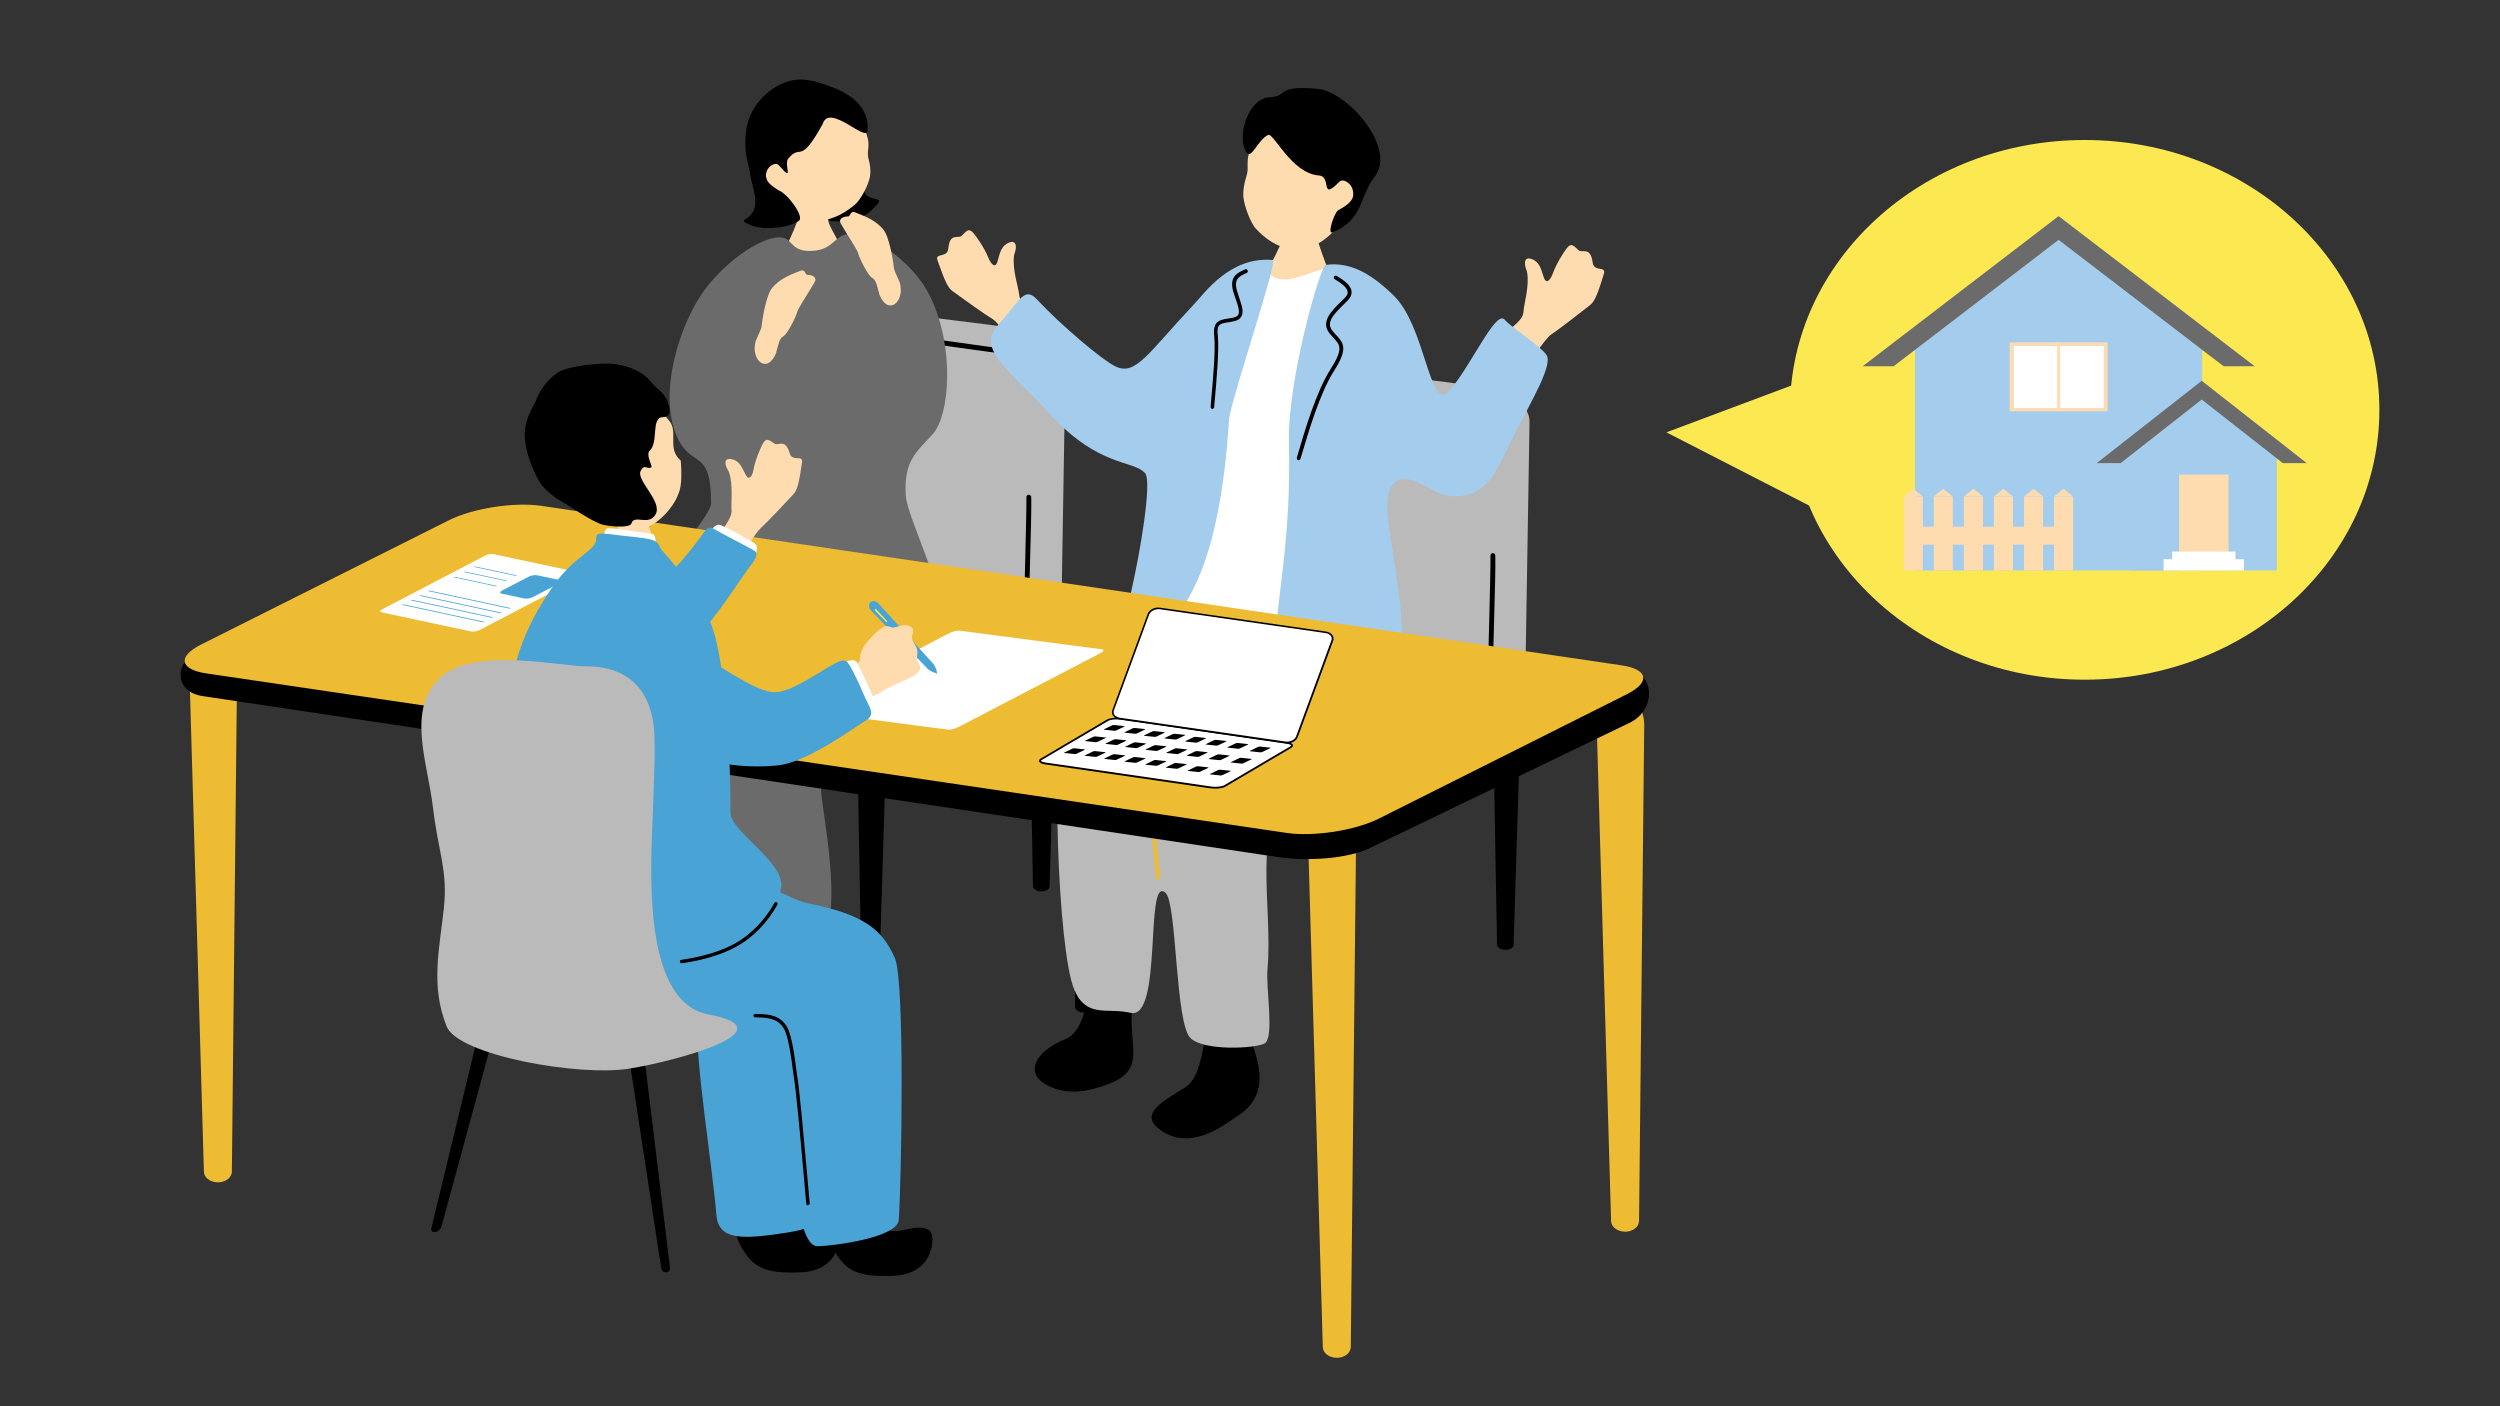 <svg width="320" height="180" viewBox="0 0 320 180" fill="none" xmlns="http://www.w3.org/2000/svg">
<rect x="0" y="0" width="320" height="180" fill="#333333" stroke="none"/>
<g clip-path="url(#clip0_89_4922)">
<path d="M111.8 26.64C110.62 28.24 107.16 28.68 105.58 28.1C102.18 26.86 108 23.82 108.36 22.34C108.62 21.26 109.5 21.58 110.62 23.06C110.96 23.52 109.92 24.84 111.58 25.34C112.52 25.62 113.04 25.46 111.82 26.64H111.8Z" fill="black"/>
<path d="M80.36 121.5C80.36 121.86 79.88 122.14 79.3 122.14C78.72 122.14 78.26 121.84 78.24 121.48L77.7 91.26C77.7 90.18 78.5 89.3 79.52 89.3C80.54 89.3 81.34 90.2 81.3 91.28L80.36 121.5Z" fill="black"/>
<path d="M112.44 128.02C112.44 128.38 111.96 128.66 111.38 128.66C110.8 128.66 110.34 128.36 110.32 128L109.78 97.78C109.78 96.7 110.58 95.82 111.6 95.82C112.62 95.82 113.42 96.72 113.38 97.8L112.44 128.02Z" fill="black"/>
<path d="M134.34 113.46C134.34 113.82 133.86 114.1 133.28 114.1C132.7 114.1 132.24 113.8 132.22 113.44L131.68 83.22C131.68 82.14 132.48 81.26 133.5 81.26C134.52 81.26 135.32 82.16 135.28 83.24L134.34 113.46Z" fill="black"/>
<path d="M132.42 42.36C125.12 41.3 110.78 39.58 104.88 39.08C103.06 38.92 100.04 40.46 100.04 42.28L100.08 73.5C100.08 73.74 99.22 74.84 98.76 75.06L77.5 87.36C76.62 87.78 76.3 92.52 77.26 92.68C84.96 94 100.3 96.28 108.04 97.44C109.96 97.72 111.74 97.72 113.44 96.78C118.58 93.92 133.76 84.9 133.76 84.9C135.06 84.18 135.78 83.24 135.8 81.86L136.38 46.54C136.42 44.72 134.22 42.62 132.42 42.36Z" fill="#BABABA"/>
<path d="M109.96 94.12C108.86 94.14 107.38 93.86 105.82 93.54C105.02 93.38 104.18 93.22 103.34 93.08C103.16 93.06 103.06 92.9 103.08 92.72C103.1 92.54 103.26 92.44 103.44 92.46C104.28 92.6 105.12 92.76 105.94 92.92C107.6 93.26 109.18 93.56 110.22 93.48C110.96 93.42 112.84 92.76 117.54 90C117.68 89.92 117.88 89.96 117.96 90.12C118.04 90.26 118 90.46 117.84 90.54C114 92.8 111.44 94 110.26 94.1C110.16 94.1 110.04 94.1 109.94 94.1L109.96 94.12Z" fill="black"/>
<path d="M124.18 79.04C124.18 79.04 124.16 79.04 124.14 79.04C122.82 78.88 120.18 78.52 117.62 78.14C115.66 77.86 113.78 77.6 112.66 77.46C112.48 77.44 112.36 77.28 112.38 77.1C112.4 76.92 112.56 76.8 112.74 76.82C113.86 76.96 115.74 77.24 117.7 77.52C120.24 77.88 122.88 78.26 124.2 78.42C124.38 78.44 124.5 78.6 124.48 78.76C124.48 78.92 124.32 79.04 124.16 79.04H124.18Z" fill="black"/>
<path d="M129.8 81.28C129.68 81.28 129.56 81.22 129.52 81.1C129.44 80.94 129.52 80.76 129.68 80.68C131.12 80.02 131.1 79.24 131.1 77.66V77.22C131.1 76.46 131.16 74.42 131.22 72.08C131.3 68.66 131.4 64.76 131.38 63.64C131.38 63.46 131.52 63.32 131.68 63.32C131.84 63.32 132 63.46 132 63.62C132.04 64.76 131.94 68.66 131.84 72.1C131.78 74.44 131.72 76.48 131.72 77.22V77.64C131.72 79.24 131.74 80.4 129.94 81.22C129.9 81.22 129.86 81.24 129.82 81.24L129.8 81.28Z" fill="black"/>
<path d="M129.12 45.36C129.12 45.36 129.1 45.36 129.08 45.36C127.76 45.2 125.12 44.84 122.56 44.48C120.6 44.2 118.72 43.94 117.6 43.8C117.42 43.78 117.3 43.62 117.32 43.44C117.34 43.26 117.5 43.14 117.68 43.16C118.8 43.3 120.68 43.56 122.64 43.84C125.18 44.2 127.82 44.56 129.14 44.72C129.32 44.72 129.44 44.9 129.42 45.06C129.42 45.22 129.26 45.34 129.1 45.34L129.12 45.36Z" fill="black"/>
<path d="M88.6 73.3C85.48 76.08 83 77.88 80.24 82.88C78.28 86.44 74.98 110.42 75.72 114.84C76.34 118.56 78.2 119.68 84.92 118.7C88.64 118.16 91.68 119.14 94.04 119.52C99.04 120.36 102.82 122.12 104.88 120.36C108.24 117.5 105.06 103.2 105.1 101.02C105.24 94.12 105.72 92.54 109.78 91.06C112.08 90.22 117.78 86.88 118.32 80.6C118.64 76.8 118.74 73.32 115.94 69.04C114.44 66.9 98.32 67.16 94.72 66.9C90.12 66.58 89.36 72.6 88.62 73.26L88.6 73.3Z" fill="#6B6B6B"/>
<path d="M105.78 25.04C105.6 25.04 103.38 25.28 103.16 25.26C103.08 25.64 102.12 28.04 101.96 28.54C101.1 30.96 99.28 34.06 99.08 34.3C101.62 36.5 106.98 36.02 108.12 33.64C108.62 32.62 106.24 29.34 106.06 28.42C105.72 26.58 105.8 25.3 105.78 25.04Z" fill="#FFDBB0"/>
<path d="M91.02 64.48C91.02 57.1 88.48 60.12 86.62 55.82C84.3 50.4 86.82 42.24 89.64 37.9C92.3 33.82 97.18 30.38 99.8 30.38C101.46 30.38 101.1 32.12 103.62 32.12C106.7 32.12 106.66 30.16 108.64 29.94C111.04 29.68 116.76 33.24 119.04 37.9C122.3 44.58 121.5 53.14 119.46 55.48C117.36 57.86 115.66 58.86 115.94 63.44C116.14 66.42 121.4 76.22 120.52 80.66C119.72 84.78 110.1 82.06 105.32 80.38C102.04 79.24 92.34 79.62 87.52 76.78C82.8 73.98 91 66.28 91 64.52L91.02 64.48Z" fill="#6B6B6B"/>
<path d="M99.5 25.7C101.18 27.74 103.4 28.54 105.1 28.26C106.82 28 108.32 27.2 109.64 26C110.66 24.82 111.3 23.14 111.38 22.46C111.46 21.82 111.38 21.1 111.2 20.44C110.76 18.86 111.88 18.72 110.22 15.66C109.72 14.74 106.88 10.56 102.24 11.04C98.16 11.46 95.98 21.42 99.5 25.7Z" fill="#FFDBB0"/>
<path d="M105.32 15.82C106.2 13.2 110.9 18.28 111.04 16.72C111.32 13.36 108.3 11.74 105.92 10.94C105.36 10.76 103.94 10.18 102.46 10.18C99.36 10.18 95.84 13.14 95.48 16.92C95.2 19.94 95.78 20.52 96.06 22.5C96.2 23.52 96.94 25.4 96.6 26.54C96.04 28.48 94.16 27.94 96 28.78C97.74 29.56 101.1 29.14 102.28 28.24C102.96 27.72 100.82 24.76 99.62 24.34C97.78 23.22 97.96 22.56 98.14 21.92C98.34 21.26 99.28 20.68 99.7 21.16C101.72 23.52 100.28 21.04 100.9 20.3C102.58 18.26 102.3 21.34 105.32 15.84V15.82Z" fill="black"/>
<path d="M114.42 34.3C114.34 33.56 113.88 30.3 113.02 29.32C112.16 28.34 111.22 27.86 109.46 27.18C108.8 26.92 108.86 27.7 108.58 27.7C107.78 27.7 107.34 28.1 107.6 28.58C108.08 29.46 109.66 31.86 109.8 32.3C110.02 33.08 111.06 35.24 111.66 35.58C112.18 35.88 112.26 36.64 112.58 37.76C113.74 40.5 115.88 38.56 115.16 36.14C114.7 35.16 114.44 34.5 114.42 34.32V34.3Z" fill="#FFDBB0"/>
<path d="M97.48 41.78C97.56 41.04 98.02 37.78 98.88 36.8C99.74 35.82 100.68 35.34 102.44 34.66C103.1 34.4 103.04 35.18 103.32 35.18C104.12 35.18 104.56 35.58 104.3 36.06C103.82 36.94 102.24 39.34 102.1 39.78C101.88 40.56 100.84 42.72 100.24 43.06C99.72 43.36 99.64 44.12 99.32 45.24C98.16 47.98 96.02 46.04 96.74 43.62C97.2 42.64 97.46 41.98 97.48 41.8V41.78Z" fill="#FFDBB0"/>
<path d="M139.74 128.96C139.74 129.32 139.26 129.6 138.68 129.6C138.1 129.6 137.64 129.3 137.62 128.94L137.08 98.72C137.08 97.64 137.88 96.76 138.9 96.76C139.92 96.76 140.72 97.66 140.68 98.74L139.74 128.96Z" fill="black"/>
<path d="M171.82 135.5C171.82 135.86 171.34 136.14 170.76 136.14C170.18 136.14 169.72 135.84 169.7 135.48L169.16 105.26C169.16 104.18 169.96 103.3 170.98 103.3C172 103.3 172.8 104.2 172.76 105.28L171.82 135.5Z" fill="black"/>
<path d="M193.74 120.94C193.74 121.3 193.26 121.58 192.68 121.58C192.1 121.58 191.64 121.28 191.62 120.92L191.08 90.7C191.08 89.62 191.88 88.74 192.9 88.74C193.92 88.74 194.72 89.64 194.68 90.72L193.74 120.94Z" fill="black"/>
<path d="M191.82 49.82C184.52 48.76 170.18 47.04 164.28 46.54C162.46 46.38 159.44 47.92 159.44 49.74L159.48 80.96C159.48 81.2 158.62 82.3 158.16 82.52L136.9 94.82C136.02 95.24 135.7 99.98 136.66 100.14C144.36 101.46 159.7 103.74 167.44 104.9C169.36 105.18 171.14 105.18 172.84 104.24C177.98 101.38 193.16 92.36 193.16 92.36C194.46 91.64 195.18 90.7 195.2 89.32L195.78 54C195.82 52.18 193.62 50.08 191.82 49.82Z" fill="#BABABA"/>
<path d="M169.34 101.6C168.24 101.62 166.76 101.34 165.2 101.02C164.4 100.86 163.56 100.7 162.72 100.56C162.54 100.54 162.44 100.38 162.46 100.2C162.48 100.02 162.64 99.92 162.82 99.94C163.66 100.08 164.5 100.24 165.32 100.4C166.98 100.74 168.56 101.04 169.6 100.96C170.34 100.9 172.22 100.24 176.92 97.48C177.06 97.4 177.26 97.44 177.34 97.6C177.42 97.74 177.38 97.94 177.22 98.02C173.38 100.28 170.82 101.48 169.64 101.58C169.54 101.58 169.42 101.58 169.32 101.58L169.34 101.6Z" fill="black"/>
<path d="M183.58 86.52C183.58 86.52 183.56 86.52 183.54 86.52C182.22 86.36 179.58 86 177.02 85.62C175.06 85.34 173.18 85.08 172.06 84.94C171.88 84.92 171.76 84.76 171.78 84.58C171.8 84.4 171.96 84.28 172.14 84.3C173.26 84.44 175.14 84.72 177.1 85C179.64 85.36 182.28 85.74 183.6 85.9C183.78 85.92 183.9 86.08 183.88 86.24C183.88 86.4 183.72 86.52 183.56 86.52H183.58Z" fill="black"/>
<path d="M189.2 88.76C189.08 88.76 188.96 88.7 188.92 88.58C188.84 88.42 188.92 88.24 189.08 88.16C190.52 87.5 190.5 86.72 190.5 85.14V84.7C190.5 83.94 190.56 81.9 190.62 79.56C190.7 76.14 190.8 72.24 190.78 71.12C190.78 70.94 190.92 70.8 191.08 70.8C191.24 70.8 191.4 70.94 191.4 71.1C191.44 72.24 191.34 76.14 191.24 79.58C191.18 81.92 191.12 83.96 191.12 84.7V85.12C191.12 86.72 191.14 87.88 189.34 88.7C189.3 88.7 189.26 88.72 189.22 88.72L189.2 88.76Z" fill="black"/>
<path d="M188.52 52.84C188.52 52.84 188.5 52.84 188.48 52.84C187.16 52.68 184.52 52.32 181.96 51.96C180 51.68 178.12 51.42 177 51.28C176.82 51.26 176.7 51.1 176.72 50.92C176.74 50.74 176.9 50.62 177.08 50.64C178.2 50.78 180.08 51.04 182.04 51.32C184.58 51.68 187.22 52.04 188.54 52.2C188.72 52.2 188.84 52.38 188.82 52.54C188.82 52.7 188.66 52.82 188.5 52.82L188.52 52.84Z" fill="black"/>
<path d="M132.32 46.74C129.98 44.6 127.98 41.38 127 40.8C126.02 40.22 123.52 38.42 121.92 37.26C121.26 36.8 120.82 35.64 120 33.32C119.64 32.3 121.26 33.08 121.38 31.82C121.58 29.68 122.68 30.64 123.12 30.16C123.9 29.34 124.1 29.1 124.98 30.32C125.86 31.54 126.28 32.42 126.54 33.06C126.8 33.7 127.42 34.56 127.72 33.34C128.02 32.12 128.28 31.46 129.08 31.08C129.88 30.72 130.34 31.22 129.8 32.66C129.54 34.46 130.36 36.74 130.46 37.78C130.56 38.82 131.82 39.44 133.46 40.92C135.1 42.4 134.64 48.86 132.3 46.72L132.32 46.74Z" fill="#FFDBB0"/>
<path d="M139.7 126.68C138.84 128.86 138.58 132.12 136.34 133.02C132.72 134.48 131 137.22 133.94 138.86C137.2 140.68 140.82 139.14 142.06 138.68C145.3 137.46 145.22 135.44 144.96 132.94C144.7 129.92 144.96 128.64 145.06 127.32C145.2 125.22 140.34 124.12 139.68 126.7L139.7 126.68Z" fill="black"/>
<path d="M153.38 127.24C153.84 128.98 154.26 130.38 154.12 133.5C153.66 136.22 153.1 138.34 151.62 139.24C148.56 141.12 145.34 142.86 149.14 145.02C152.94 147.18 157.1 143.68 158.42 142.84C161.84 140.66 161.52 137.46 160.62 134.64C159.58 131.24 160.3 129.62 160.34 126.78C160.42 122.62 152.14 122.48 153.4 127.22L153.38 127.24Z" fill="black"/>
<path d="M149.2 79.84C145.36 85.28 139.94 86.26 136.32 91.58C134.52 94.24 135.34 121.5 137.5 126.66C139.06 130.38 141.7 128.94 144.7 129.64C148.88 130.62 146.48 111.78 149.2 114.3C150.66 115.66 150.42 131.08 152.4 132.9C154.22 134.56 160.64 134.2 161.84 133.58C163.18 132.9 162 126.46 162.24 124C162.98 116.26 160 104.26 165.64 102.3C171.36 100.32 174.44 98.02 177.54 91.64C179.9 86.78 178.88 82.62 176.1 77.6C174.6 75.06 160.48 72.06 153.8 72.56C148.64 72.96 149.62 78.78 149.2 79.8V79.84Z" fill="#BABABA"/>
<path d="M148.32 112.54C148.32 112.54 148.28 112.54 148.24 112.56C148.1 112.58 147.98 112.5 147.96 112.36C147.94 112.06 147.9 111.6 147.84 111.04C147.64 108.98 147.3 105.56 147.36 103.7C147.36 103.2 147.36 102.62 147.36 102C147.34 99.66 147.3 96.74 148.52 94.82C150.1 92.34 154.22 91.62 156.44 91.22C156.58 91.2 156.7 91.28 156.72 91.42C156.72 91.54 156.64 91.68 156.48 91.7C154.36 92.08 150.4 92.76 148.96 95.04C147.82 96.84 147.86 99.68 147.88 101.96C147.88 102.58 147.88 103.18 147.88 103.68C147.82 105.5 148.16 108.92 148.36 110.96C148.42 111.54 148.46 112 148.48 112.3C148.48 112.4 148.42 112.5 148.32 112.56V112.54Z" fill="#EDBC32"/>
<path d="M168.26 28.24C168.06 28.24 165.54 28.3 165.3 28.26C165.18 28.68 163.9 31.3 163.66 31.82C162.5 34.46 160.18 37.78 159.94 38.04C162.6 40.72 170.42 42.22 172.4 40.02C171.9 39.74 168.78 31.58 168.62 30.52C168.5 29.74 168.24 28.52 168.26 28.24Z" fill="#FFDBB0"/>
<path d="M160.6 33.96C163.04 33.16 161.18 35.92 164.74 35.76C166.4 35.68 169.36 34.12 170.28 34.38C174.72 35.6 178.78 40.56 178.42 45.34C178.66 45.46 175.76 50.24 176.46 57.38C176.32 57.96 174.54 76.38 175.04 79.48C175.54 82.58 169.98 81.06 168.12 80.88C166.26 80.7 152.86 77.86 150.84 77.54C148.82 77.22 148.24 75.64 148.16 74.76C147.84 71.08 148.28 67.22 150.1 60.22C152.58 50.76 157.66 35.2 160.58 33.98L160.6 33.96Z" fill="white"/>
<path d="M146.54 60.54C145.08 58.88 140.66 59.82 134.52 53.12C129.38 47.52 124.94 44.78 127.68 41.7C130.58 38.42 131.12 36.58 132.76 38.36C135.86 41.68 141.12 46.12 142.82 46.92C145.4 48.12 146.96 45.18 152.82 38.96C154.26 37.44 157.46 32.8 162.92 33.28C163.6 33.34 157.94 50 157.32 53.58C156.14 73.12 151.42 77.3 150.18 79.72C148.26 82 145.12 84.98 143.5 84.78C142.7 84.68 143.14 83 144.86 75.42C145.86 71.02 147.52 61.64 146.56 60.54H146.54Z" fill="#A4CCED"/>
<path d="M155.2 52.36C155.06 52.36 154.96 52.22 154.96 52.1C154.96 51.88 155 51.54 155.04 51.1C155.22 49.04 155.62 44.78 155.42 43.02C155.2 41.08 156.16 40.94 157.16 40.78C157.4 40.74 157.68 40.7 157.94 40.64C158.24 40.56 158.42 40.44 158.5 40.28C158.72 39.86 158.46 39.08 158.14 38.18C158.08 38 158.02 37.8 157.94 37.6C157.32 35.72 158 35.04 159.38 34.48C159.5 34.42 159.66 34.48 159.7 34.62C159.76 34.74 159.7 34.9 159.56 34.94C158.36 35.44 157.9 35.92 158.4 37.44C158.46 37.64 158.52 37.82 158.58 38C158.94 39.06 159.24 39.9 158.9 40.5C158.74 40.8 158.44 41 158.02 41.1C157.72 41.18 157.44 41.22 157.18 41.26C156.18 41.42 155.7 41.48 155.88 42.94C156.08 44.74 155.68 49.04 155.5 51.12C155.46 51.56 155.42 51.9 155.42 52.1C155.42 52.24 155.28 52.34 155.16 52.34L155.2 52.36Z" fill="black"/>
<path d="M171.04 29.22C169.14 31.46 166.78 32.26 165.06 31.88C163.32 31.5 161.84 30.52 160.6 29.1C159.66 27.7 159.16 25.78 159.14 25C159.12 24.28 159.26 23.46 159.5 22.7C160.1 20.94 158.96 20.72 160.92 17.32C161.52 16.3 162.36 13.96 167.08 14.72C171.24 15.38 178.94 22.58 171.04 29.22Z" fill="#FFDBB0"/>
<path d="M162.28 17.3C161 17.88 160.16 20.56 159.5 19.44C158.24 17.3 159.88 12.58 162.44 12.46C165.08 12.32 163.14 10.9 168.58 11.36C172.54 11.7 178.84 19 175.94 22.64C174.02 25.06 174.56 28.1 170.56 29.74C169.82 30.04 170.84 27.14 171.28 26.92C173.44 25.76 173.3 25.02 173.14 24.26C172.96 23.5 171.92 22.76 171.42 23.28C168.94 25.82 170.5 22.58 168.82 22.46C165.3 22.22 162.96 16.84 162.3 17.28L162.28 17.3Z" fill="black"/>
<path d="M193.52 48.92C195.76 46.7 197.64 43.4 198.6 42.78C199.54 42.16 201.98 40.26 203.54 39.04C204.18 38.54 204.58 37.38 205.3 35.04C205.62 34 204.02 34.86 203.86 33.6C203.58 31.48 202.52 32.46 202.04 32.02C201.24 31.24 201.02 31 200.2 32.26C199.36 33.52 198.98 34.42 198.74 35.06C198.5 35.7 197.92 36.6 197.56 35.38C197.2 34.16 196.94 33.52 196.12 33.18C195.3 32.84 194.88 33.36 195.46 34.78C195.8 36.58 195.06 38.88 195 39.94C194.94 40.98 193.72 41.66 192.12 43.2C190.52 44.74 191.26 51.18 193.5 48.94L193.52 48.92Z" fill="#FFDBB0"/>
<path d="M169.72 33.9C172.84 33.48 175.54 35.06 178.34 37.78C182.42 41.66 182.92 52.36 185.34 50.24C188.2 47.04 191.34 39.8 192.54 40.86C193.46 41.96 197.02 44.12 197.94 45.42C198.82 46.66 196.04 51.3 193.98 55.32C191.66 59.88 190.64 63.9 185.46 63.5C184.82 63.46 183.68 62.9 182.74 62.4C177.78 59.38 177.16 63.24 177.76 67.28C178.24 70.58 179.28 76.22 179.42 79.78C179.56 83.44 179.9 87.36 179.34 89.88C178.68 92.96 162.66 90.82 163.08 84.38C163.32 76.42 165.3 69.8 164.98 56.52C164.8 48.74 168.98 33.98 169.72 33.88V33.9Z" fill="#A4CCED"/>
<path d="M166.22 58.9C166.22 58.9 166.18 58.9 166.16 58.9C166.02 58.86 165.96 58.72 166 58.58C166.06 58.4 166.16 58.06 166.28 57.62C166.94 55.38 168.46 50.14 170.32 47.24C171.98 44.64 171.52 44.14 170.72 43.28C170.52 43.06 170.28 42.82 170.08 42.52C169.08 41.12 170.5 39.74 171.62 38.64C171.82 38.44 172 38.26 172.18 38.08C172.42 37.82 172.54 37.58 172.5 37.34C172.42 36.74 171.52 36.16 170.98 35.82L170.84 35.74C170.72 35.66 170.68 35.5 170.76 35.4C170.84 35.28 170.98 35.24 171.1 35.32L171.24 35.4C171.9 35.82 172.9 36.44 173 37.28C173.04 37.68 172.9 38.06 172.54 38.42C172.36 38.6 172.16 38.8 171.96 39C170.64 40.28 169.78 41.26 170.48 42.24C170.68 42.52 170.88 42.74 171.08 42.94C172.04 43.96 172.52 44.72 170.74 47.5C168.92 50.34 167.42 55.52 166.76 57.74C166.62 58.2 166.52 58.54 166.46 58.72C166.42 58.84 166.32 58.9 166.2 58.9H166.22Z" fill="black"/>
<path d="M169.32 172.44C169.34 173.2 170.14 173.8 171.12 173.8C172.1 173.8 172.88 173.18 172.9 172.44L173.56 109.02C173.58 106.78 172.2 104.9 170.48 104.92C168.76 104.92 167.4 106.8 167.48 109.06L169.32 172.46V172.44Z" fill="#EDBC32"/>
<path d="M206.22 156.3C206.24 157.06 207.04 157.66 208.02 157.66C209 157.66 209.78 157.04 209.8 156.3L210.46 92.88C210.48 90.64 209.1 88.76 207.38 88.78C205.66 88.78 204.3 90.66 204.38 92.92L206.22 156.32V156.3Z" fill="#EDBC32"/>
<path d="M26.1 149.98C26.12 150.74 26.92 151.34 27.9 151.34C28.88 151.34 29.66 150.72 29.68 149.98L30.34 86.56C30.36 84.32 28.98 82.44 27.26 82.46C25.54 82.46 24.18 84.34 24.26 86.6L26.1 150V149.98Z" fill="#EDBC32"/>
<path d="M24.2 84.34C22.6 85.18 22.42 88.58 25.94 89.1L163.54 109.7C167.06 110.24 172.6 110.02 175.7 108.38L208.54 92.54C212.14 90.88 212.06 85.6 207.26 85.2L69.72 65.58C66.2 65.04 60.8 65.96 57.7 67.6L24.22 84.34H24.2Z" fill="black"/>
<path d="M25.74 82.5C22.68 84.04 23 85.7 26.44 86.2L164.74 106.62C168.18 107.12 173.5 106.3 176.54 104.76L208.24 88.86C211.3 87.32 210.98 85.66 207.54 85.16L69.24 64.74C65.8 64.24 60.48 65.06 57.44 66.6L25.74 82.5Z" fill="#EDBC32"/>
<path d="M165.26 95.62C165.6 95.42 165.38 95.18 164.76 95.1L143.5 92.02C142.88 91.94 142.1 92.02 141.76 92.22L133.3 97.2C132.96 97.4 133.18 97.64 133.8 97.72L155.06 100.8C155.68 100.88 156.46 100.8 156.8 100.6L165.26 95.62Z" fill="white"/>
<path d="M155.02 100.92L133.76 97.84C133.5 97.8 133.06 97.7 133 97.44C133 97.36 133 97.22 133.2 97.1L141.66 92.12C142.02 91.9 142.84 91.82 143.48 91.9L164.74 94.98C165 95.02 165.44 95.12 165.5 95.38C165.5 95.46 165.5 95.6 165.3 95.72L156.84 100.7C156.6 100.84 156.12 100.94 155.66 100.94C155.44 100.94 155.24 100.94 155.04 100.9L155.02 100.92ZM141.8 92.3L133.34 97.28L133.24 97.38C133.24 97.42 133.4 97.54 133.8 97.6L155.06 100.68C155.64 100.76 156.42 100.68 156.72 100.5L165.18 95.52L165.28 95.42C165.28 95.38 165.12 95.26 164.72 95.2L143.46 92.12C143.28 92.1 143.06 92.08 142.86 92.08C142.42 92.08 142 92.18 141.78 92.3H141.8Z" fill="black"/>
<path d="M142.48 90.9C142.3 91.4 142.66 91.86 143.28 91.96L164.56 95.02C165.18 95.1 165.84 94.78 166.02 94.28L170.54 81.98C170.72 81.48 170.36 81.02 169.74 80.92L148.46 77.86C147.84 77.78 147.18 78.1 147 78.6L142.48 90.9Z" fill="white"/>
<path d="M164.54 95.14L143.26 92.08C142.9 92.02 142.6 91.84 142.44 91.58C142.32 91.36 142.28 91.12 142.38 90.88L146.9 78.58C147.1 78.04 147.8 77.68 148.48 77.78L169.76 80.84C170.12 80.9 170.42 81.08 170.58 81.34C170.7 81.56 170.74 81.8 170.64 82.04L166.12 94.34C165.94 94.82 165.38 95.14 164.8 95.16C164.72 95.16 164.62 95.16 164.54 95.16V95.14ZM147.1 78.64L142.58 90.94C142.52 91.12 142.52 91.3 142.62 91.46C142.74 91.66 142.98 91.8 143.28 91.86L164.56 94.92C165.12 95 165.74 94.7 165.9 94.26L170.42 81.96C170.48 81.78 170.48 81.6 170.38 81.44C170.26 81.24 170.02 81.1 169.72 81.04L148.44 77.98C148.44 77.98 148.3 77.98 148.22 77.98C147.72 77.98 147.24 78.28 147.1 78.66V78.64Z" fill="black"/>
<path d="M160 96.1C160 96.1 159.94 96.16 160 96.16L161.32 96.3C161.32 96.3 161.5 96.3 161.56 96.26L162.6 95.76C162.6 95.76 162.66 95.7 162.6 95.7L161.28 95.56C161.28 95.56 161.1 95.56 161.04 95.6L160 96.1Z" fill="black"/>
<path d="M143.96 93.72C143.96 93.72 143.9 93.78 143.96 93.78L145.28 93.92C145.28 93.92 145.46 93.92 145.52 93.88L146.56 93.38C146.56 93.38 146.62 93.32 146.56 93.32L145.24 93.18C145.24 93.18 145.06 93.18 145 93.22L143.96 93.72Z" fill="black"/>
<path d="M146.46 94.12C146.46 94.12 146.4 94.18 146.46 94.18L147.78 94.32C147.78 94.32 147.96 94.32 148.02 94.28L149.06 93.78C149.06 93.78 149.12 93.72 149.06 93.72L147.74 93.58C147.74 93.58 147.56 93.58 147.5 93.62L146.46 94.12Z" fill="black"/>
<path d="M149.08 94.46C149.08 94.46 149.02 94.52 149.08 94.52L150.4 94.66C150.4 94.66 150.58 94.66 150.64 94.62L151.68 94.12C151.68 94.12 151.74 94.06 151.68 94.06L150.36 93.92C150.36 93.92 150.18 93.92 150.12 93.96L149.08 94.46Z" fill="black"/>
<path d="M151.74 94.86C151.74 94.86 151.68 94.92 151.74 94.92L153.06 95.06C153.06 95.06 153.24 95.06 153.3 95.02L154.34 94.52C154.34 94.52 154.4 94.46 154.34 94.46L153.02 94.32C153.02 94.32 152.84 94.32 152.78 94.36L151.74 94.86Z" fill="black"/>
<path d="M154.36 95.24C154.36 95.24 154.3 95.3 154.36 95.3L155.68 95.44C155.68 95.44 155.86 95.44 155.92 95.4L156.96 94.9C156.96 94.9 157.02 94.84 156.96 94.84L155.64 94.7C155.64 94.7 155.46 94.7 155.4 94.74L154.36 95.24Z" fill="black"/>
<path d="M157.14 95.64C157.14 95.64 157.08 95.7 157.14 95.7L158.46 95.84C158.46 95.84 158.64 95.84 158.7 95.8L159.74 95.3C159.74 95.3 159.8 95.24 159.74 95.24L158.42 95.1C158.42 95.1 158.24 95.1 158.18 95.14L157.14 95.64Z" fill="black"/>
<path d="M141.32 93.34C141.32 93.34 141.26 93.4 141.32 93.4L142.64 93.54C142.64 93.54 142.82 93.54 142.88 93.5L143.92 93C143.92 93 143.98 92.94 143.92 92.94L142.6 92.8C142.6 92.8 142.42 92.8 142.36 92.84L141.32 93.34Z" fill="black"/>
<path d="M157.58 97.54C157.58 97.54 157.52 97.6 157.58 97.6L158.9 97.74C158.9 97.74 159.08 97.74 159.14 97.7L160.18 97.2C160.18 97.2 160.24 97.14 160.18 97.14L158.86 97C158.86 97 158.68 97 158.62 97.04L157.58 97.54Z" fill="black"/>
<path d="M141.54 95.16C141.54 95.16 141.48 95.22 141.54 95.22L142.86 95.36C142.86 95.36 143.04 95.36 143.1 95.32L144.14 94.82C144.14 94.82 144.2 94.76 144.14 94.76L142.82 94.62C142.82 94.62 142.64 94.62 142.58 94.66L141.54 95.16Z" fill="black"/>
<path d="M144.06 95.56C144.06 95.56 144 95.62 144.06 95.62L145.38 95.76C145.38 95.76 145.56 95.76 145.62 95.72L146.66 95.22C146.66 95.22 146.72 95.16 146.66 95.16L145.34 95.02C145.34 95.02 145.16 95.02 145.1 95.06L144.06 95.56Z" fill="black"/>
<path d="M146.66 95.92C146.66 95.92 146.6 95.98 146.66 95.98L147.98 96.12C147.98 96.12 148.16 96.12 148.22 96.08L149.26 95.58C149.26 95.58 149.32 95.52 149.26 95.52L147.94 95.38C147.94 95.38 147.76 95.38 147.7 95.42L146.66 95.92Z" fill="black"/>
<path d="M149.32 96.32C149.32 96.32 149.26 96.38 149.32 96.38L150.64 96.52C150.64 96.52 150.82 96.52 150.88 96.48L151.92 95.98C151.92 95.98 151.98 95.92 151.92 95.92L150.6 95.78C150.6 95.78 150.42 95.78 150.36 95.82L149.32 96.32Z" fill="black"/>
<path d="M151.94 96.68C151.94 96.68 151.88 96.74 151.94 96.74L153.26 96.88C153.26 96.88 153.44 96.88 153.5 96.84L154.54 96.34C154.54 96.34 154.6 96.28 154.54 96.28L153.22 96.14C153.22 96.14 153.04 96.14 152.98 96.18L151.94 96.68Z" fill="black"/>
<path d="M154.74 97.1C154.74 97.1 154.68 97.16 154.74 97.16L156.06 97.3C156.06 97.3 156.24 97.3 156.3 97.26L157.34 96.76C157.34 96.76 157.4 96.7 157.34 96.7L156.02 96.56C156.02 96.56 155.84 96.56 155.78 96.6L154.74 97.1Z" fill="black"/>
<path d="M138.92 94.8C138.92 94.8 138.86 94.86 138.92 94.86L140.24 95C140.24 95 140.42 95 140.48 94.96L141.52 94.46C141.52 94.46 141.58 94.4 141.52 94.4L140.2 94.26C140.2 94.26 140.02 94.26 139.96 94.3L138.92 94.8Z" fill="black"/>
<path d="M154.9 99.06C154.9 99.06 154.84 99.12 154.9 99.12L156.22 99.26C156.22 99.26 156.4 99.26 156.46 99.22L157.5 98.72C157.5 98.72 157.56 98.66 157.5 98.66L156.18 98.52C156.18 98.52 156 98.52 155.94 98.56L154.9 99.06Z" fill="black"/>
<path d="M138.88 96.68C138.88 96.68 138.82 96.74 138.88 96.74L140.2 96.88C140.2 96.88 140.38 96.88 140.44 96.84L141.48 96.34C141.48 96.34 141.54 96.28 141.48 96.28L140.16 96.14C140.16 96.14 139.98 96.14 139.92 96.18L138.88 96.68Z" fill="black"/>
<path d="M141.38 97.08C141.38 97.08 141.32 97.14 141.38 97.14L142.7 97.28C142.7 97.28 142.88 97.28 142.94 97.24L143.98 96.74C143.98 96.74 144.04 96.68 143.98 96.68L142.66 96.54C142.66 96.54 142.48 96.54 142.42 96.58L141.38 97.08Z" fill="black"/>
<path d="M143.98 97.44C143.98 97.44 143.92 97.5 143.98 97.5L145.3 97.64C145.3 97.64 145.48 97.64 145.54 97.6L146.58 97.1C146.58 97.1 146.64 97.04 146.58 97.04L145.26 96.9C145.26 96.9 145.08 96.9 145.02 96.94L143.98 97.44Z" fill="black"/>
<path d="M146.64 97.82C146.64 97.82 146.58 97.88 146.64 97.88L147.96 98.02C147.96 98.02 148.14 98.02 148.2 97.98L149.24 97.48C149.24 97.48 149.3 97.42 149.24 97.42L147.92 97.28C147.92 97.28 147.74 97.28 147.68 97.32L146.64 97.82Z" fill="black"/>
<path d="M149.26 98.2C149.26 98.2 149.2 98.26 149.26 98.26L150.58 98.4C150.58 98.4 150.76 98.4 150.82 98.36L151.86 97.86C151.86 97.86 151.92 97.8 151.86 97.8L150.54 97.66C150.54 97.66 150.36 97.66 150.3 97.7L149.26 98.2Z" fill="black"/>
<path d="M152.06 98.62C152.06 98.62 152 98.68 152.06 98.68L153.38 98.82C153.38 98.82 153.56 98.82 153.62 98.78L154.66 98.28C154.66 98.28 154.72 98.22 154.66 98.22L153.34 98.08C153.34 98.08 153.16 98.08 153.1 98.12L152.06 98.62Z" fill="black"/>
<path d="M136.24 96.32C136.24 96.32 136.18 96.38 136.24 96.38L137.56 96.52C137.56 96.52 137.74 96.52 137.8 96.48L138.84 95.98C138.84 95.98 138.9 95.92 138.84 95.92L137.52 95.78C137.52 95.78 137.34 95.78 137.28 95.82L136.24 96.32Z" fill="black"/>
<path d="M103.42 90.46C102.92 90.72 102.78 90.96 103.08 91L121.34 93.4C121.66 93.44 122.32 93.26 122.8 93L140.74 83.66C141.24 83.4 141.38 83.16 141.08 83.12L122.82 80.72C122.5 80.68 121.84 80.86 121.36 81.12L103.42 90.46Z" fill="white"/>
<path d="M61.36 80.66C61.06 80.82 60.58 80.88 60.26 80.82L48.94 78.4C48.62 78.34 48.6 78.16 48.9 78L62.12 71.1C62.42 70.94 62.9 70.88 63.22 70.94L74.54 73.36C74.86 73.42 74.88 73.6 74.58 73.76L61.36 80.66Z" fill="white"/>
<path d="M68.18 76.44C67.88 76.6 67.4 76.66 67.08 76.6L64.28 76C63.96 75.94 63.94 75.76 64.24 75.6L67.7 73.8C68 73.64 68.48 73.58 68.8 73.64L71.6 74.24C71.92 74.3 71.94 74.48 71.64 74.64L68.18 76.44Z" fill="#4AA3D5"/>
<path d="M66.12 73.7C66.12 73.7 66 73.72 65.94 73.7L60.72 72.58C60.72 72.58 60.64 72.54 60.68 72.52C60.72 72.52 60.8 72.5 60.86 72.52L66.08 73.64C66.08 73.64 66.16 73.68 66.12 73.7Z" fill="#4AA3D5"/>
<path d="M64.86 74.36C64.86 74.36 64.74 74.38 64.68 74.36L59.46 73.24C59.46 73.24 59.38 73.2 59.42 73.18C59.46 73.16 59.54 73.16 59.6 73.18L64.82 74.3C64.82 74.3 64.9 74.34 64.86 74.36Z" fill="#4AA3D5"/>
<path d="M63.58 75.04C63.58 75.04 63.46 75.06 63.4 75.04L58.18 73.92C58.18 73.92 58.1 73.88 58.14 73.86C58.18 73.86 58.26 73.84 58.32 73.86L63.54 74.98C63.54 74.98 63.62 75.02 63.58 75.04Z" fill="#4AA3D5"/>
<path d="M65.38 77.88C65.38 77.88 65.22 77.88 65.1 77.88L54.98 75.7C54.86 75.68 54.78 75.64 54.82 75.62C54.86 75.6 54.98 75.62 55.1 75.62L65.22 77.8C65.34 77.82 65.42 77.86 65.38 77.88Z" fill="#4AA3D5"/>
<path d="M64.26 78.48C64.26 78.48 64.1 78.48 63.98 78.48L53.86 76.3C53.74 76.28 53.66 76.24 53.7 76.22C53.74 76.2 53.86 76.22 53.98 76.22L64.1 78.4C64.22 78.42 64.3 78.46 64.26 78.48Z" fill="#4AA3D5"/>
<path d="M63.14 79.06C63.14 79.06 62.98 79.06 62.86 79.06L52.74 76.88C52.62 76.86 52.54 76.82 52.58 76.8C52.62 76.8 52.74 76.8 52.86 76.8L62.98 78.98C63.1 79 63.18 79.04 63.14 79.06Z" fill="#4AA3D5"/>
<path d="M62.02 79.64C62.02 79.64 61.86 79.64 61.74 79.64L51.62 77.46C51.5 77.44 51.42 77.4 51.46 77.38C51.5 77.36 51.62 77.38 51.74 77.38L61.86 79.56C61.98 79.58 62.06 79.62 62.02 79.64Z" fill="#4AA3D5"/>
<path d="M85.76 162.28C85.8 162.58 85.58 162.84 85.28 162.86C84.98 162.88 84.7 162.66 84.64 162.36L80.76 136.94C80.62 136.04 80.94 135.26 81.48 135.22C82.02 135.18 82.54 135.9 82.66 136.8L85.76 162.28Z" fill="black"/>
<path d="M56.54 156.96C56.44 157.3 56.08 157.64 55.72 157.7C55.36 157.76 55.14 157.54 55.22 157.18L62.24 128.14C62.48 127.1 63.2 126.16 63.84 126.06C64.48 125.96 64.74 126.72 64.46 127.76L56.52 156.96H56.54Z" fill="black"/>
<path d="M94.22 72.04C96.02 69.58 96.62 68.28 97.44 67.54C98.24 66.8 100.28 64.64 101.58 63.24C102.1 62.68 102.32 61.5 102.66 59.18C102.8 58.14 101.42 59.18 101.08 58.02C100.5 56.04 99.64 57.14 99.12 56.78C98.24 56.16 98 55.96 97.4 57.28C96.8 58.6 96.56 59.52 96.44 60.16C96.32 60.82 95.9 61.74 95.38 60.64C94.86 59.54 94.5 58.96 93.68 58.78C92.84 58.58 92.52 59.14 93.3 60.4C93.88 62.06 93.54 64.36 93.64 65.36C93.74 66.36 92.1 68.32 90.82 70.02C89.54 71.72 92.46 74.48 94.26 72.02L94.22 72.04Z" fill="#FFDBB0"/>
<path d="M101.74 156.56C102.98 157.48 105.7 155.92 107.14 157.1C107.86 157.68 107.8 162.66 102.48 162.86C98 163.04 96.46 162.28 94.96 159.74C93.94 158.02 93.9 156.56 94.56 155.26C96.44 152.54 99.64 153.68 101.72 156.56H101.74Z" fill="black"/>
<path d="M100.34 125.18C102.36 126.9 103.38 143.34 103.9 149.72C104.4 156.1 106.02 156.96 100.56 157.8C95.08 158.64 91.98 158.8 91.7 155.54C91.16 149 88.96 135.8 89.24 130.4C89.5 125 96.16 121.58 100.36 125.16L100.34 125.18Z" fill="#4AA3D5"/>
<path d="M113.5 157.32C114.74 158.24 117.56 156.36 119.02 157.54C119.74 158.12 119.68 163.1 114.36 163.3C109.88 163.48 108.34 162.72 106.84 160.18C105.82 158.46 105.78 157 106.44 155.7C108.32 152.98 111.42 154.44 113.5 157.3V157.32Z" fill="black"/>
<path d="M67.04 106.28C66.34 107.12 62.66 116.74 65.92 122.58C70.06 130 79.92 129.42 86.36 129.8C91.08 130.08 95.26 128.58 99.44 128.1C102.5 127.74 101.22 130.58 101.52 136.62C101.58 137.94 100.8 159.64 104.7 159.52C106.76 159.46 114.9 158.42 115.04 156.14C115.4 150.94 115.84 125.54 114.54 122.62C112.9 118.94 110.6 117.04 103.22 115.58C100.86 115.1 90.84 109.54 90.04 107.94C88.42 104.66 67.02 106.28 67.02 106.28H67.04Z" fill="#4AA3D5"/>
<path d="M79.12 66.86C79.12 65.58 82.32 64.68 82.76 66.34C82.84 66.74 83.78 69.6 84 70.1C84.22 70.6 85.36 73.52 85.6 73.78C82.76 76.02 78.94 75.54 77.18 73.34C77.68 73.12 78.46 70.66 78.72 69.7C78.9 69 79.12 67.14 79.12 66.88V66.86Z" fill="#FFDBB0"/>
<path d="M74.02 62.3C72.08 58.1 71.46 52.42 76.66 50.4C81.86 48.38 84.62 52.66 85.64 53.84C86.88 55.28 85.32 57.42 87.14 58.96C87.38 62.32 86.96 62.92 86.64 63.68C86.16 64.78 84.7 66.66 83.02 67.38C81.68 67.94 79.52 67.38 78.28 66.78C77.1 66.2 76.28 65.54 75.58 64.84C75.24 64.82 74.86 64.88 74.24 64.44C73.96 64.24 73.36 63.42 73.34 62.98C73.3 62.42 73.86 62.24 74.06 62.32L74.02 62.3Z" fill="#FFDBB0"/>
<path d="M71.46 47.66C70.06 48.54 69.04 50.02 68.54 51.42C68.32 52.04 66.86 53.82 67.22 56.54C67.52 58.82 68.7 61.22 69.26 61.98C69.8 62.74 71.1 63.76 71.78 64.12C72.48 64.48 75.82 66.84 77.16 67.16C78.34 67.44 80.64 67.58 80.82 67C81.2 65.78 83 67.38 83.9 65.86C84.88 64.24 81.4 61.48 82 60.28C82.48 59.32 82.8 60.12 83.36 59.82C83.6 59.7 82.58 58.22 83.18 57.66C84.32 56.6 83.3 53.46 84.82 53.4C85.7 53.36 85.9 52.88 85.56 51.74C85.08 50.14 84.3 50.1 83.2 48.74C82.24 47.54 79.9 46.46 77.34 46.54C75.32 46.6 72.54 46.98 71.44 47.66H71.46Z" fill="black"/>
<path d="M96.6 69.54C96.02 69.14 92.98 67.48 92.26 67.22C91.86 67.08 91.38 67.22 90.86 68.18C90.24 69.26 90.6 69.24 92.74 70.48C95.56 72.14 96.12 71.9 96.54 71.22C96.92 70.6 97.06 69.86 96.6 69.54Z" fill="white"/>
<path d="M119.733 85.862L119.63 85.956L119.885 86.237L119.988 86.144L119.733 85.862Z" fill="#4AA3D5"/>
<path d="M119.66 85.4C119.9 85.66 119.96 85.96 119.84 86.08C119.72 86.2 119.42 86.08 119.18 85.84C118.94 85.58 118.88 85.28 119 85.16C119.14 85.04 119.42 85.16 119.66 85.4Z" fill="#4AA3D5"/>
<path d="M119.42 84.92C119.74 85.28 119.84 85.7 119.66 85.88C119.48 86.06 119.04 85.92 118.72 85.58L111.52 78.18C111.18 77.84 111.14 77.36 111.4 77.1C111.68 76.84 112.16 76.92 112.48 77.28L119.42 84.92Z" fill="#4AA3D5"/>
<path d="M113.52 79.44C113.52 79.44 113.6 79.58 113.56 79.62C113.52 79.66 113.44 79.62 113.38 79.56L112.02 78.18C112.02 78.18 111.94 78.02 112 77.98C112.06 77.94 112.14 77.94 112.2 78.02L113.5 79.46L113.52 79.44Z" fill="#FCE952"/>
<path d="M103.42 154.28C103.3 154.28 103.22 154.2 103.2 154.08C103.1 153.06 102.98 151.64 102.84 150.04C102.46 145.7 101.92 139.74 101.6 137.8C101.58 137.66 101.54 137.4 101.5 137.08C101.32 135.64 100.92 132.64 100.34 131.66C99.68 130.58 98.8 130.22 96.66 130.22C96.54 130.22 96.44 130.12 96.44 130C96.44 129.88 96.54 129.78 96.66 129.78C98.66 129.78 99.88 130.04 100.72 131.42C101.36 132.48 101.74 135.42 101.94 137C101.98 137.32 102.02 137.56 102.04 137.7C102.36 139.66 102.86 145.38 103.28 149.98C103.42 151.58 103.54 153 103.64 154.02C103.64 154.14 103.56 154.24 103.44 154.26C103.44 154.26 103.44 154.26 103.42 154.26V154.28Z" fill="black"/>
<path d="M83.26 75.82C86.34 73.18 89.26 69.34 89.72 68.68C90.38 67.74 90.62 67.2 91.54 67.78C92.46 68.36 95.74 69.98 96.56 70.5C97.16 70.88 96.6 71.72 96.18 72.26C94.84 73.96 91.5 79.36 89.5 81.1C87.5 82.84 81.92 76.98 83.24 75.84L83.26 75.82Z" fill="#4AA3D5"/>
<path d="M83.52 68.34C82.8 68.28 78.1 67.46 77.72 67.64C77.34 67.82 77.36 68.3 77.12 69.5C76.88 70.72 76.76 70.52 80 70.88C83.22 71.22 84.16 71.48 84.02 70.7C83.88 69.9 84.06 68.4 83.5 68.34H83.52Z" fill="white"/>
<path d="M64.72 96.58C64.56 85.76 67.3 80.18 70.62 75.28C73.52 70.98 76.32 70.6 76.32 68.92C76.32 68.14 76.62 68.18 79.62 68.56C82.96 68.96 84.12 68.88 84.48 70.08C84.66 70.68 90.1 75.54 91.62 81.8C93.08 87.82 93.5 97.14 93.5 104.02C93.5 106.48 100.58 110.42 99.98 113.64C99.16 118.06 95.72 120.68 91.3 122C87.8 123.04 81.46 124.3 76.76 124.28C72.68 124.28 67.08 123.18 65.08 122.66C62.44 121.96 65.74 116.76 65.9 114.14C66.06 111.52 64.8 99.84 64.76 96.6L64.72 96.58Z" fill="#4AA3D5"/>
<path d="M83.6 124.7C84 124.7 84.34 124.7 84.62 124.68C84.74 124.68 84.82 124.58 84.82 124.46C84.82 124.34 84.72 124.26 84.6 124.26C83.54 124.32 81.64 124.26 79.64 124.16C78.82 124.12 78 124.1 77.16 124.06C74.18 123.96 74.04 123.84 73.82 122.82C73.54 121.64 73.46 118.62 73.54 116.72C73.54 116.6 73.46 116.52 73.34 116.5C73.22 116.5 73.14 116.58 73.12 116.7C73.02 118.62 73.12 121.7 73.4 122.9C73.72 124.3 74.32 124.36 77.14 124.46C77.96 124.48 78.8 124.52 79.6 124.56C81.08 124.62 82.5 124.68 83.58 124.68L83.6 124.7Z" fill="black"/>
<path d="M72.12 123.56C72.12 123.56 72.24 123.46 72.24 123.36C72.24 123.24 72.18 123.16 72.12 123.16C71.48 123.16 69.28 123.08 67.68 122.38C67.62 122.36 67.54 122.42 67.54 122.52C67.54 122.62 67.56 122.74 67.64 122.78C69.28 123.48 71.5 123.56 72.14 123.58L72.12 123.56Z" fill="black"/>
<path d="M112.96 88.5C112.3 89 110.68 89.42 109.8 89.72C108.86 89.14 107.36 87.18 107.62 86.76C107.96 86.18 110.06 84.86 110.06 84.5C110.06 82.98 111.18 81.88 112.12 80.98C113.6 79.58 113.76 80.4 114.4 80.32C115.1 80.22 115.6 79.88 116.2 80.06C116.68 80.22 116.96 80.42 116.88 81C116.84 81.26 116.48 81.46 116.94 82.24C117.08 82.48 117.56 83.06 117.4 83.86C117.28 84.4 117.4 84.54 117.6 84.92C117.9 85.54 117.86 85.64 117.46 86.12C117.06 86.6 115.46 87.22 114.14 87.84C113.68 88.06 113.28 88.26 112.94 88.48L112.96 88.5Z" fill="#FFDBB0"/>
<path d="M112.14 90.1C111.92 89.42 110.04 85.36 109.64 84.72C109.42 84.36 108.56 84.48 108.02 84.88C107.02 85.6 107.44 86.08 108.36 88.38C109.56 91.42 110.24 91.6 111 91.34C111.68 91.1 112.32 90.64 112.14 90.1Z" fill="white"/>
<path d="M110.56 88.92C110.04 87.66 109.12 85.68 108.62 84.96C108.08 84.16 107.28 84.68 106.26 85.26C104.2 86.46 101.24 88.5 99.32 88.6C96.42 88.76 90.64 83.8 89.86 84.4C88.54 85.4 89.84 90 89.92 90.88C89.98 91.48 91.08 96.92 92.2 97.52C93.28 98.1 97.88 98.3 100.14 97.88C103.82 97.2 109.36 93.12 110.78 92.26C112.2 91.42 111.22 90.52 110.56 88.9V88.92Z" fill="#4AA3D5"/>
<path d="M87.24 123.28C87.14 123.28 87.04 123.2 87.02 123.1C87.02 122.98 87.08 122.88 87.2 122.86C89.96 122.46 92.34 121.74 94.12 120.74C96.14 119.6 97.92 117.76 99.12 115.58C99.18 115.48 99.3 115.44 99.42 115.5C99.52 115.56 99.56 115.68 99.5 115.8C98.26 118.06 96.42 119.96 94.34 121.12C92.54 122.14 90.08 122.9 87.28 123.3C87.28 123.3 87.26 123.3 87.24 123.3V123.28Z" fill="black"/>
<path d="M83.78 94.64C83.68 86.6 78.4 85.26 75.16 85.3C71.9 85.34 60.58 82.7 56.3 86.78C52.02 90.86 54.72 97.48 55.42 103.36C56.12 109.24 57.32 111.36 56.82 116.2C56.26 121.46 55.08 126.12 57.16 131.36C58.64 135.1 74.12 137.8 80.44 136.8C86.78 135.8 101.08 131.8 90.72 129.86C81.92 128.22 83.36 110.3 83.58 103.64C83.8 96.98 83.82 97.44 83.78 94.66V94.64Z" fill="#BABABA"/>
<path d="M266.84 87C287.672 87 304.56 71.536 304.56 52.46C304.56 33.384 287.672 17.92 266.84 17.92C246.008 17.92 229.12 33.384 229.12 52.46C229.12 71.536 246.008 87 266.84 87Z" fill="#FCE952"/>
<path d="M238.98 45.72L213.3 55.34L237.98 68L238.98 45.72Z" fill="#FCE952"/>
<path d="M263.5 29.86L245 42.96H245.12V73.02H281.88V42.96H282.02L263.5 29.86Z" fill="#A4CCED"/>
<path d="M284.62 46.88H288.6L263.5 27.66L238.42 46.88H242.38L263.5 30.7L284.62 46.88Z" fill="#6B6B6B"/>
<path d="M269.3 44.24H257.72V52.22H269.3V44.24Z" fill="white"/>
<path d="M257.24 43.82V52.64H269.78V43.82H257.24ZM269.3 52.22H257.72V44.24H269.3V52.22Z" fill="#FFDBB0"/>
<path d="M263.7 43.82H263.32V52.64H263.7V43.82Z" fill="#FFDBB0"/>
<path d="M282.08 51.04L272.66 57.72H272.72V73.02H291.44V57.72H291.52L282.08 51.04Z" fill="#A4CCED"/>
<path d="M292.2 59.28H295.26L281.82 48.74L268.38 59.28H271.44L281.82 51.14L292.2 59.28Z" fill="#6B6B6B"/>
<path d="M262.92 63.56L264.14 62.56L265.36 63.56H262.92Z" fill="#FFDBB0"/>
<path d="M265.36 63.58H262.92V73.02H265.36V63.58Z" fill="#FFDBB0"/>
<path d="M259.08 63.56L260.3 62.56L261.52 63.56H259.08Z" fill="#FFDBB0"/>
<path d="M261.52 63.58H259.08V73.02H261.52V63.58Z" fill="#FFDBB0"/>
<path d="M255.22 63.56L256.44 62.56L257.66 63.56H255.22Z" fill="#FFDBB0"/>
<path d="M257.66 63.58H255.22V73.02H257.66V63.58Z" fill="#FFDBB0"/>
<path d="M251.38 63.56L252.6 62.56L253.82 63.56H251.38Z" fill="#FFDBB0"/>
<path d="M253.82 63.58H251.38V73.02H253.82V63.58Z" fill="#FFDBB0"/>
<path d="M247.52 63.56L248.74 62.56L249.96 63.56H247.52Z" fill="#FFDBB0"/>
<path d="M249.96 63.58H247.52V73.02H249.96V63.58Z" fill="#FFDBB0"/>
<path d="M243.68 63.56L244.9 62.56L246.12 63.56H243.68Z" fill="#FFDBB0"/>
<path d="M246.12 63.58H243.68V73.02H246.12V63.58Z" fill="#FFDBB0"/>
<path d="M264.44 67.42H244.14V69.72H264.44V67.42Z" fill="#FFDBB0"/>
<path d="M285.26 60.74H278.92V73.02H285.26V60.74Z" fill="#FFDBB0"/>
<path d="M286.14 70.6H278.04V72.04H286.14V70.6Z" fill="white"/>
<path d="M287.22 71.58H276.94V73.02H287.22V71.58Z" fill="white"/>
</g>
<defs>
<clipPath id="clip0_89_4922">
<rect width="320" height="180" fill="white"/>
</clipPath>
</defs>
</svg>
